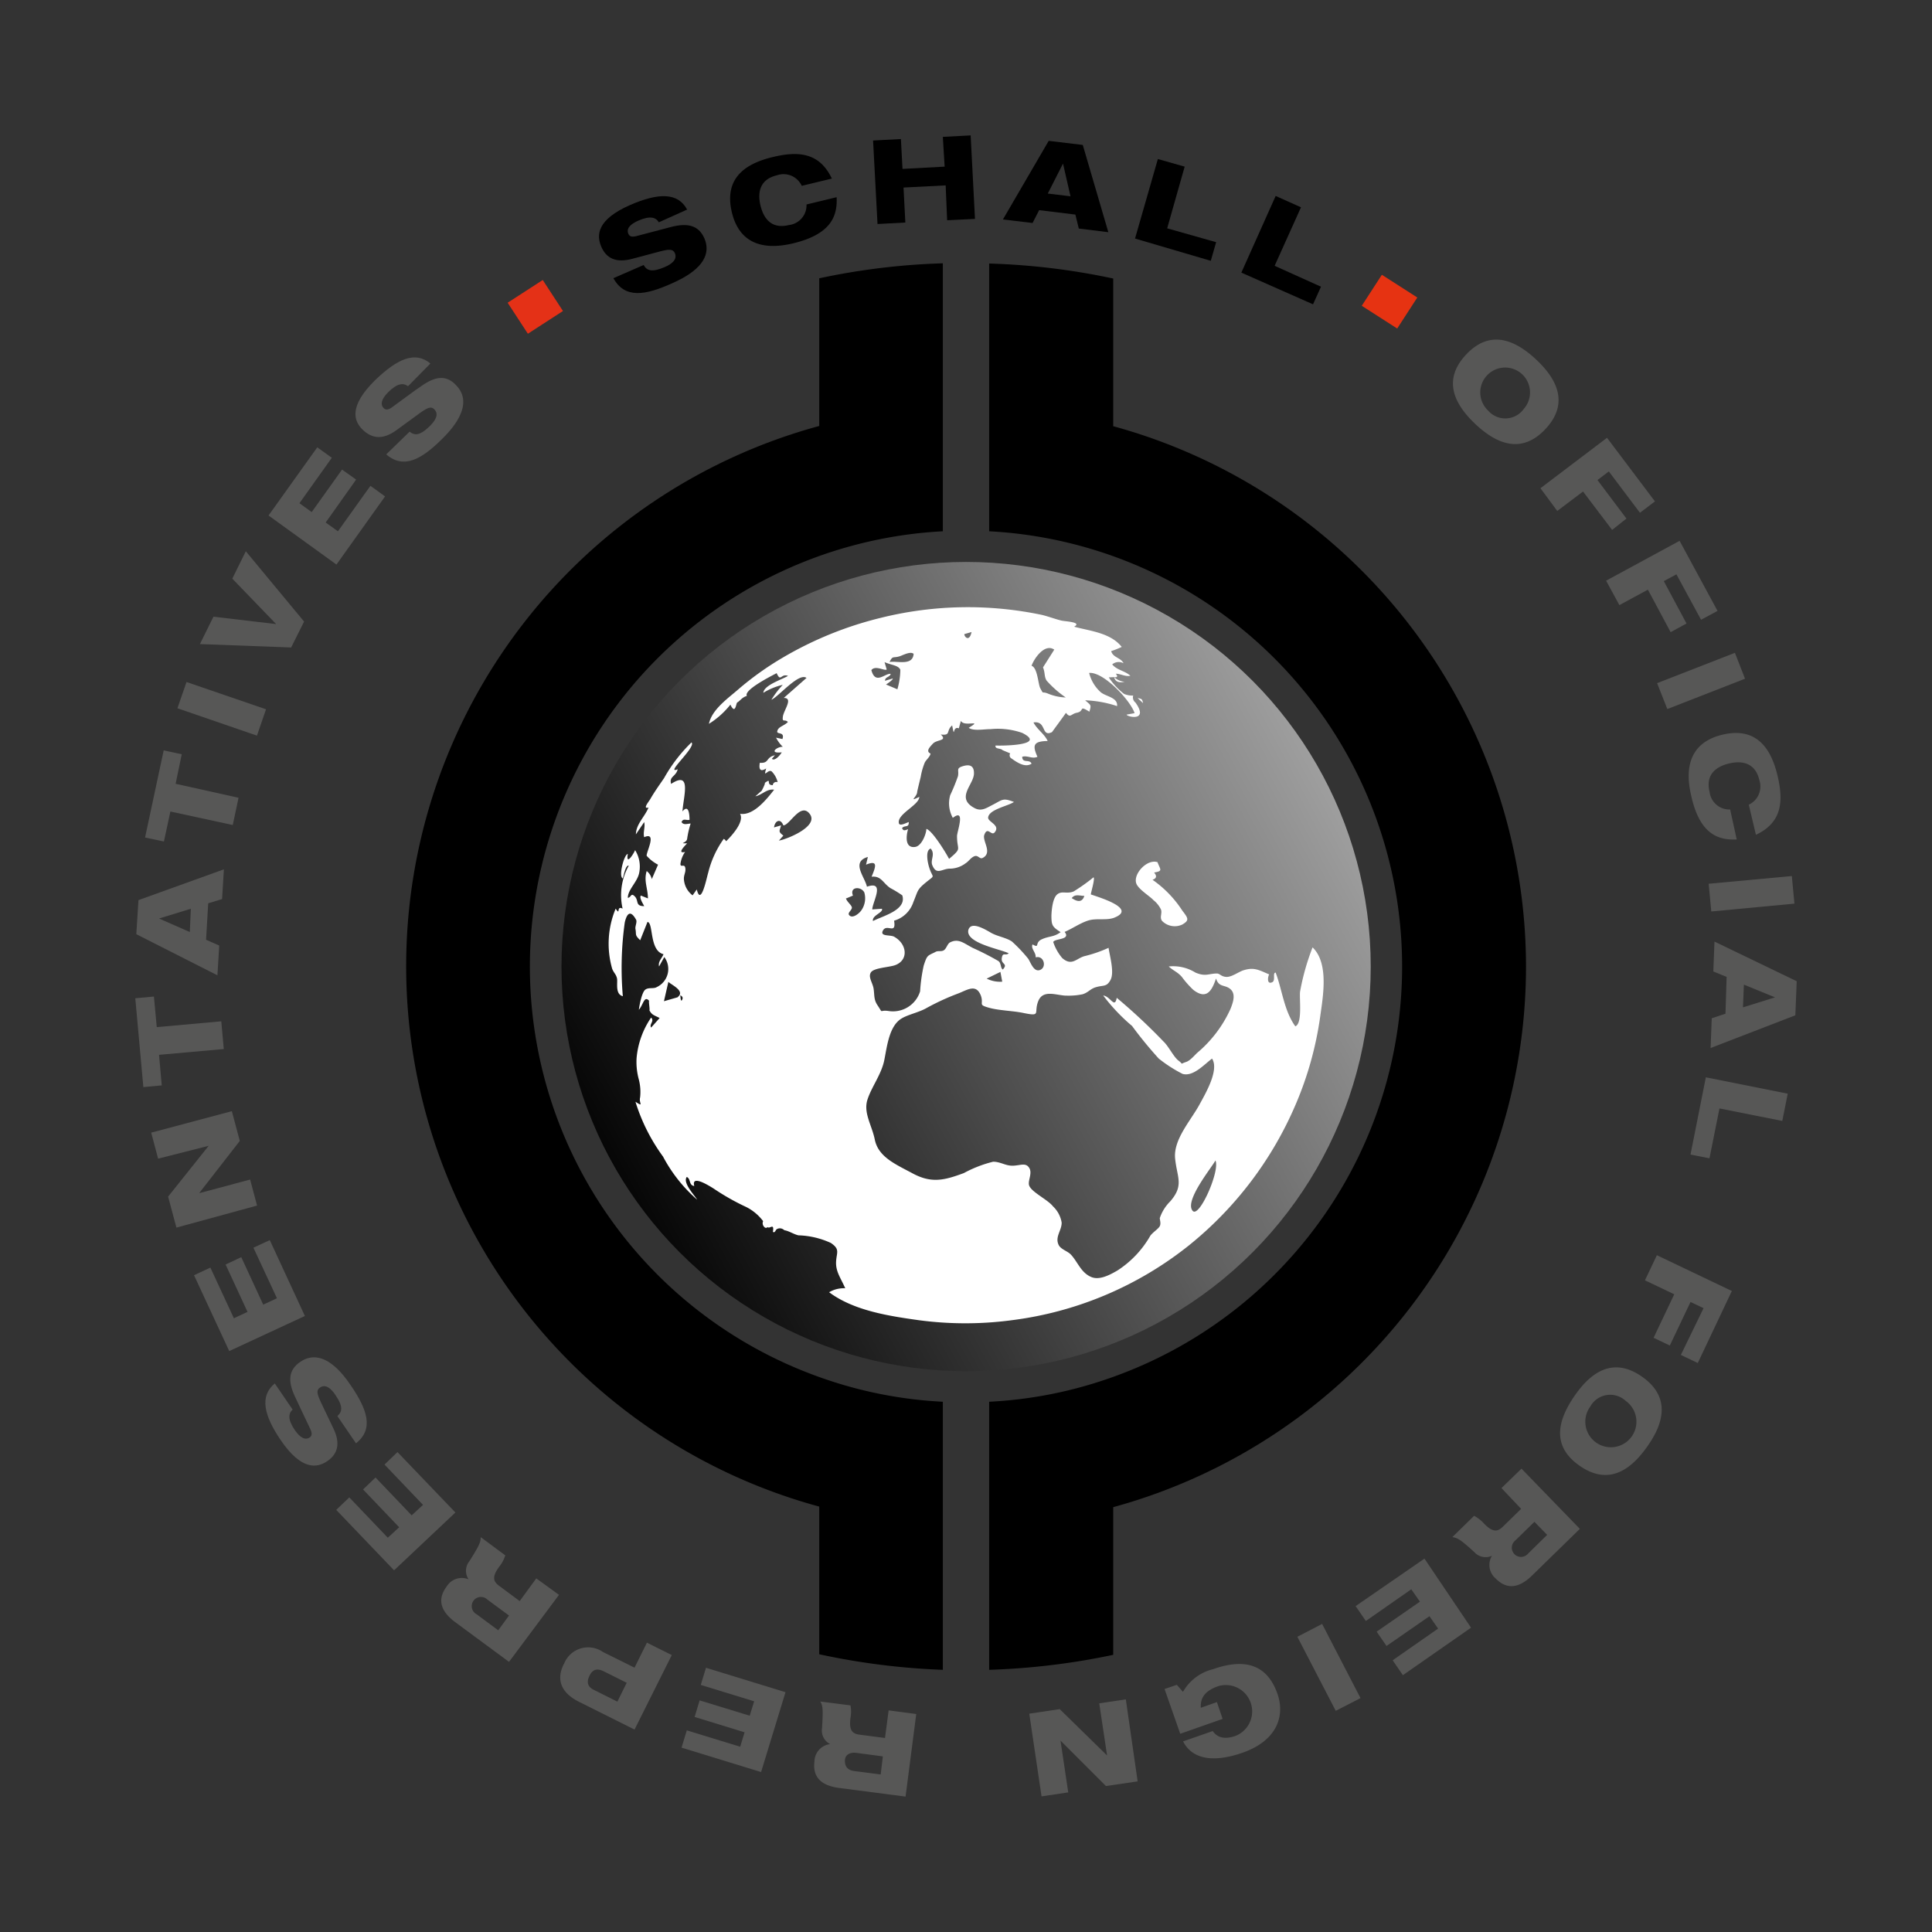 <svg id="Ebene_1" data-name="Ebene 1" xmlns="http://www.w3.org/2000/svg" xmlns:xlink="http://www.w3.org/1999/xlink" viewBox="0 0 170.08 170.08"><rect x="0" y="0" width="170.08" height="170.08" fill="#333333" stroke="none"/><defs><style>.cls-1{fill:url(#Unbenannter_Verlauf_28);}.cls-2{fill:#fff;}.cls-3{fill:#e43117;}.cls-4{fill:#e63312;}.cls-5{fill:#575756;}</style><linearGradient id="Unbenannter_Verlauf_28" x1="43.96" y1="107.2" x2="187.57" y2="29.92" gradientUnits="userSpaceOnUse"><stop offset="0.05"/><stop offset="0.55" stop-color="#aeaeae"/><stop offset="0.6" stop-color="#d2d2d2"/><stop offset="0.64" stop-color="#ececec"/><stop offset="0.76" stop-color="#919190"/><stop offset="0.91"/></linearGradient></defs><title>OFR-Blanc_Plural_nowhitespace</title><path d="M134.34,85.09A49.38,49.38,0,0,0,98,37.52v-13a60.38,60.38,0,0,0-10.92-1.32V46.77A38.37,38.37,0,0,1,98,121.21a37.65,37.65,0,0,1-10.92,2.19V147A62.22,62.22,0,0,0,98,145.68v-13A49.37,49.37,0,0,0,134.34,85.09Z"/><path d="M83,123.4a37.65,37.65,0,0,1-10.92-2.19A38.37,38.37,0,0,1,83,46.77V23.18A60.27,60.27,0,0,0,72.12,24.5v13a49.29,49.29,0,0,0,0,95.13v13A62.1,62.1,0,0,0,83,147V123.4Z"/><circle class="cls-1" cx="85.05" cy="85.09" r="35.62"/><path class="cls-2" d="M98.08,59.61c.12.47.5.5.92.41a1.56,1.56,0,0,1-.92-.41q.44.06.15-.3c.44,0,.83.28,1.28.18-.47-.44-1.17-.48-1.6-1a.89.89,0,0,1,1-.1c-.24-.5-.93-.49-1.09-1.07a7.48,7.48,0,0,0,.93-.37c-1-1.26-2.82-1.4-4.19-1.78.74-.41-.79-.46-1.13-.54-.56-.14-1.11-.35-1.67-.49a31.71,31.71,0,0,0-14.14.23,31.9,31.9,0,0,0-8.69,3.51,26.87,26.87,0,0,0-3.87,2.75c-.93.82-2.39,1.81-2.65,3.09a7.43,7.43,0,0,0,1.89-1.69c.45.94.49-.13.6-.19.27-.15.39-.43.85-.58-.3-.51,2.09-1.72,2.62-2,.38.83.36,0,1,.24-.47.3-2.13.81-2.17,1.49a5.62,5.62,0,0,1,1.71-.7,8,8,0,0,0-1,1.31c.6-.24,2.42-2.43,3.09-1.92L69,61.44c.86,0,0,1.07-.08,1.64s.17.19.44.48c-.36.37-.89.41-.94.85,0,.25.68,0,.46.65l-.56-.12a2.91,2.91,0,0,0,.59.8c-.56,0-1.25.62-.09.49-.08.16-.6.83-.87.57l.27-.31c-.82.17-.48.73-1.33.66-.11.64.08.8.56.5-.3,1,.21-.09.53.31a2,2,0,0,1,.48.9.31.31,0,0,0-.43.26c-.68,0,0-.71-.73-.18.18-.14-.3.81-.27.69,0,0-.52.46-.53.47.58-.11,1-.68,1.65-.58-.66.84-1.82,2.31-3,2.12.41.72-.8,2-1.23,2.42a.43.43,0,0,0-.21-.21,8.67,8.67,0,0,0-1.37,3c-.12.36-.63,3-1,1.45l-.37.52a1.93,1.93,0,0,1-.75-1.29c-.08-.48.18-.71.11-1.12s-.42,0-.43-.35A2.37,2.37,0,0,1,60.31,75c-.76.18,0-.56.18-.76-.8,0-.06,0,0-.39a8.13,8.13,0,0,1,.31-1.35c-.26,0-.62.17-.8-.13.14-.37.44-.12.7-.2,0-.43-.06-1.42-.62-.74.08-1.31.84-3.63-1-2.42-.19-.68.42-.62.58-1.29-1.2.5,1.69-2,1.21-2.36a13.67,13.67,0,0,0-2.41,3.14c-.41.6-.85,1.21-1.21,1.84-.14.24-.71.91-.16.75-.32.81-1.09,1.44-1.11,2.36l.73-1.08c.11.45-.12.89,0,1.33,1.18-.52.15,1.36.22,1.64a3.42,3.42,0,0,0,1,.78l-.55,1.27a1.25,1.25,0,0,0-.45-.71c-.27.87.1,1.5.11,2.41l-.62-.25c-.17.18.2.74.29.93-.81,0-.46-.48-.82-.85s-.31.08-.62.12c0-.73.84-1.39,1-2.2a2.74,2.74,0,0,0-.36-2c-.15.37-.83,1.4-.64.34-.32,0-.85,2-.44,2.15.07-.2.24-1.22.52-1.12a5.34,5.34,0,0,0-.54,3.78c-.6-.31-.15.69-.61,0a8,8,0,0,0-.31,5.29c.15.38.32.45.42.82s-.2,1.41.52,1.6A29,29,0,0,1,55,81.21c.18-.79.5-1.15,1-.24.1.21-.1.57-.06.8.1.53-.09.52.42,1L57,81.16c.54.06.15,2.54,1.41,2.84-.13.36-.5.65-.39,1.08l.46-.83a1.76,1.76,0,0,1-.67,2.65c-.28.17-.7,0-1,.22s-.51,1.32-.57,1.77c.4-.43.46-1.3.92-.77-.1-.11.09.9,0,.79.21.46.47.47.91.71l-.75.84c-.19-.31.32-.56,0-.88a7.48,7.48,0,0,0-1.28,3.57,5.86,5.86,0,0,0,.2,1.89,4.38,4.38,0,0,1,.11,1.57c-.13.49.37.88-.41.38a16.37,16.37,0,0,0,2.43,4.83,13.24,13.24,0,0,0,3,3.79c-.21-.37-1.3-1.49-.91-2,.38.19.16.73.66.8-.28-1,1.19-.1,1.7.22a20.74,20.74,0,0,0,2.9,1.64,4.28,4.28,0,0,1,1.46,1.23.45.45,0,0,0,.12.53c.08.09.18.07.29,0,.16.18.59-.41.45.41.11.09.19,0,.26-.14s.43-.29.75,0c.4.06.83.36,1.24.45a7.35,7.35,0,0,1,2.85.67c.8.54.53.81.47,1.55-.08.93.37,1.47.8,2.44a2.54,2.54,0,0,0-1.42.35c2.17,1.62,5.25,2.09,7.89,2.46a30.92,30.92,0,0,0,8.21,0,31.25,31.25,0,0,0,15.57-6.58,32.1,32.1,0,0,0,9.41-12.43,30.26,30.26,0,0,0,2.15-7.71c.24-1.74.79-4.7-.67-6.1a21,21,0,0,0-1.1,3.89c-.08.61.23,2.82-.42,3.06-1-1.4-1.15-3.2-1.73-4.73-.29,0,0,.65-.27.83-.51.28-.44-.44-.3-.67-.92-.39-1.32-.65-2.24-.37-.44.13-1.05.61-1.52.59s-.57-.29-.83-.3c-.74,0-1,.3-1.9-.08a3.73,3.73,0,0,0-2.35-.54c.38.37.78.48,1.16.93a8.26,8.26,0,0,0,1,1.13c1.15.89,1.63.11,2-1,.26.81.78.52,1.26.93s.28,1.1,0,1.78a10.93,10.93,0,0,1-2.9,3.82c-.25.23-.64.71-1,.82-.59.2-.21.21-.65-.11s-.88-1.28-1.35-1.71a51.42,51.42,0,0,0-4.1-3.83c-.18,1-.57-.15-1.19-.2a16.5,16.5,0,0,0,2.54,2.68,35.63,35.63,0,0,0,2.35,2.87,12.2,12.2,0,0,0,2.1,1.35c.93.25,1.84-.78,2.59-1.35.65,1-.58,3.08-1.08,4-.77,1.44-2.34,3.11-2.17,4.8s.8,2.35-.43,3.77a3.77,3.77,0,0,0-.92,1.47c0,.17.12.47,0,.71s-.6.53-.83.84a8.87,8.87,0,0,1-2.89,3.06c-.7.41-1.6.88-2.31.58-.92-.38-1.21-1.37-1.82-2-.32-.31-.9-.45-1.07-.86-.31-.7.3-1.26.28-1.94a2.54,2.54,0,0,0-.76-1.42c-.46-.59-1.85-1.23-2.09-1.81-.17-.41.3-1.08,0-1.57s-.75-.23-1.41-.2-1.11-.35-1.77-.35a10.86,10.86,0,0,0-2.58,1c-1.73.64-2.86.93-4.56,0-1.47-.79-3-1.43-3.29-3-.26-1.23-1-2.31-.64-3.45s1.24-2.24,1.49-3.51.44-3,1.52-3.65c.55-.34,1.53-.54,2.16-.9a21.14,21.14,0,0,1,2.82-1.3c.81-.31,1.58-.89,2,.19.27.78-.27.78.66,1.05s2.1.27,3.06.47c1.66.34.9,0,1.34-1.06s1.68-.44,2.53-.46a6,6,0,0,0,1.35-.12c.47-.13.67-.45,1.11-.6.73-.24,1,0,1.36-.66s-.06-2.08-.17-2.83a11.66,11.66,0,0,1-2.15.74c-.71.22-1.09.88-1.92.17a4.23,4.23,0,0,1-.8-1.42c.12-.33,1.59-.17,1-.89.7-.3,1.35-.77,2.07-1s1.54,0,2.24-.23c2.18-.81-1.33-1.83-2-2.07,0-.16.38-1.37.24-1.51a16.11,16.11,0,0,1-1.76,1.25c-.61.24-1-.08-1.42.24s-.51,1.36-.53,1.86c0,.87.06,1,.81,1.48-.61.45-1,.33-1.66.63s-.14.83-.81.45c-.18.36.32.71.27,1.14.71-.2,1,.84.41,1.1s-.87-.73-1.08-1a13.42,13.42,0,0,0-1.41-1.49c-.48-.34-1.3-.46-1.84-.77s-1.76-1.06-2-.26c-.28,1.17,2.83,1.69,3.55,2.06-.28.26-.53-.14-.61.43s.59.45.09,1c-.23-.15-.12-.58-.41-.76a24.59,24.59,0,0,0-2.23-1.14c-.78-.4-1.25-.87-2-.49-.24.12-.32.56-.56.7s-.53,0-.76.16c-.7.34-.7.27-1,1.17A14.45,14.45,0,0,0,81,87.27,2.5,2.5,0,0,1,78.21,89c-.85-.12-.43.3-.93-.46C76.9,88,77,87.64,76.9,87c-.1-.52-.49-1-.23-1.4s1.58-.44,2.12-.63c1.22-.44,1.07-1.87-.08-2.51-.33-.18-1.24,0-1-.51.34-.71,1.21.41,1-.9a2.52,2.52,0,0,0,1.7-1.65c.42-1,.29-1.06,1.14-1.75s.55-.26.23-1.35c-.09-.3-.36-1.43.15-1.6.44.51-.06,1,.15,1.48.36.86.8.34,1.47.29A2.32,2.32,0,0,0,85,76c.29-.18.44-.48.77-.62s.47.28.73.15c.89-.45,0-1.44.14-2,.29-.85.62.1.92-.25.55-.65-.62-.92-.57-1.32.08-.71,1.76-1,2.27-1.36-1-.39-1-.19-1.91.27-.57.3-1,.59-1.61.24-1.64-.92.05-2.08,0-3.07,0-.44-.19-.81-.91-.61s-.38.36-.5.91A16.86,16.86,0,0,1,83.65,70,2.63,2.63,0,0,0,83.88,72c1.17-.91.36,1.24.37,1.61,0,1.3.48,1-.7,2-.28-.54-1.48-2.5-2-2.64,0,.42-.41,1.52-1,1.59-.91.12-.78-1-.61-1.56-.27.09-.4.18-.53-.09.21-.3.62,0,.59-.54-.09,0-.8.42-.87.1-.18-.81,1.79-1.59,1.8-2.32-1,.48-.2,0-.19-.42,0-.07.31-1.33.31-1.32a5.9,5.9,0,0,1,.36-1.28c.14-.27.45-.49.51-.79-.48-.21,0-.64.21-.88.38-.38,1.3-.22.69-.8.93.11.43-.31,1-.8.26,1.28,0,0,.59.26l.18-.66c.3.58,2-.18.69.61.41.31,1.39.11,1.91.12a6.47,6.47,0,0,1,2.8.33c2.18,1.09-1.62,1.14-2.35,1.11-.07.34.44.21.62.41l.67.28a.32.32,0,0,0,.13.46c.46.33,1.19.83,1.75.45-.16-.43-.82,0-.82-.61.46-.14.88.22,1.34,0-.49-1.07-.3-1.36.9-1.39-.3-.64-.92-1-1.25-1.63,1.17-.18.66,1.33,1.63.85,0,0,1.23-1.68,1.23-1.7.38.5.44.11.93,0,.76-.13.14-.71,1.13-.1.21-.65.09-.58-.37-1a10,10,0,0,1,2.81.51c.08-.78-1-.83-1.46-1.24a3.39,3.39,0,0,1-1-1.68c1.28-.12,3.67,2.47,4,3.54l-.7.13c0,.19,2,.66.78-1.06a.57.57,0,0,1-.2-.62,1.83,1.83,0,0,1-.8-.14,5.87,5.87,0,0,1-1.35-1.46ZM101.9,75.9c-.91-.3-2.13,1-1.88,1.84.16.53,1.17,1.12,1.52,1.5a2.38,2.38,0,0,1,.67.84c.11.34-.15.7.1,1a1.56,1.56,0,0,0,1.77.31c.65-.38.52-.55,0-1.23a9.8,9.8,0,0,0-2.62-2.71c.36-.12.4-.33.14-.64C102.42,76.68,102.13,76.55,101.9,75.9Zm-1.27-14c-.09-.37-.09-.37-.48-.45ZM77.64,80l-.85.06c0-.62,1.19-2.58-.47-2-.2-.89-1.42-2.18.08-2.62l-.16.68c1.16-.48.79.31.49,1.06.86-.09,1,.57,1.65,1a9.92,9.92,0,0,1,1.05.64c.42,1.3-1.74,1.82-2.58,2.26C76.74,80.58,77.78,80.34,77.64,80ZM91.82,58.75c.2.5.09.81.32,1.17a9.18,9.18,0,0,0,1.68,1.48,4.37,4.37,0,0,1-1.56-.34c-.59-.24-.35.12-.67-.45-.21-.38-.24-1.82-.78-2,.23-.65,1.16-2,2-1.42ZM68.57,74l.39-.44c-.47-.37-.34-.37-.2-.9l-.62.18c.08-.6.57-.83.82-.18.57,0,1.52-2.08,2.33-1S69.3,73.88,68.57,74ZM107,102.16c.42.9-1.42,5.08-2,4.44C104.23,105.74,106.66,102.8,107,102.16ZM79,60.68l-1-.42s.64-.41.59-.53l-.68.2c0-.36.43-.3.5-.61-.5-.06-1.35,1-1.7-.33.35-.45,1.15.09,1.35-.05l-.19-.65c.62.27,1.24.28,1.39.68A6.49,6.49,0,0,1,79,60.68Zm-4.48,18.4.57-.24c-.33-.8.73-.83,1-.27a1.85,1.85,0,0,1-.27,1.58c-.23.32-.82.76-1.08.39-.14-.2.3-.45.25-.67S74.56,79.39,74.47,79.08Zm-14.82,8.7-1.25.36.39-1.71C59,86.65,60.4,87.24,59.65,87.78ZM80.43,57.56c-.08,1.1-1.49.59-2.12.72.29-.6.31-.32.9-.51C79.49,57.68,80.15,57.31,80.43,57.56Zm7.64,28,.16.86a2.62,2.62,0,0,1-1.37-.27Zm6.26-6.47c.28-.41.66-.24,1.13-.22C95.25,79.5,94.8,79.37,94.33,79.05ZM84.9,55.82l.63-.18C85.32,56.6,84.85,56,84.9,55.82ZM68.08,67.62m-8.19,20c.21.1.26.24.14.43S59.9,87.6,59.89,87.66Z"/><path class="cls-3" d="M44.69,26.65l3.09-2,1.78,2.73-3.09,2Z"/><path d="M58,19.57c-.26-.44-.77-.6-1.8-.15-.76.33-1.08.73-.88,1.17.1.23.31.29.68.2.61-.15,2.44-.65,3.15-.83,1.36-.33,2.33-.15,2.85,1,1,2.29-2,3.6-2.88,4C56.8,26,55,26.31,54,24.49l2.66-1.16c.28.49.71.68,1.88.17.56-.24,1.12-.64.87-1.22-.16-.36-.5-.36-1.33-.14l-2.4.64c-1.48.4-2.32-.06-2.75-1.07s-.39-2.38,2.56-3.67c2.45-1.06,4.18-1.12,5,.41Z"/><path d="M73.65,17.36c.08,1.61-.43,3.24-3.82,4.06-3,.72-4.81-.26-5.4-2.72s.48-4.13,3.58-4.87c2.18-.53,4.11-.46,5.22,1.89l-2.65.64a1.76,1.76,0,0,0-2.18-.93c-1.49.35-1.74,1.48-1.45,2.67s1,2.08,2.51,1.71A1.75,1.75,0,0,0,71,18Z"/><path d="M83.25,16.32l-3.71.19.16,3.08-2.45.13-.39-7.35,2.45-.13.14,2.63,3.71-.2L83,12.05l2.45-.13.38,7.35-2.45.12Z"/><path d="M92.32,12.4l3,.36,2.25,7.68-2.6-.32-.3-1.23-3.19-.39-.58,1.13-2.61-.31Zm1.26,2h0l-1.34,2.64,2,.24Z"/><path d="M101.93,14l2.36.67-1.54,5.43,4.31,1.22-.47,1.64L99.92,21Z"/><path d="M112.3,17.25l2.23,1-2.32,5.15,4.08,1.84-.7,1.55L109.28,24Z"/><path class="cls-4" d="M121.65,24.19l3.12,2L123,28.92l-3.12-2Z"/><path class="cls-5" d="M135.23,31.65c1.89,1.77,2.9,3.9.82,6.12s-4.27,1.35-6.16-.43-2.91-3.9-.83-6.12S133.33,29.87,135.23,31.65ZM131,36.14a2,2,0,0,0,3.15-.15,2.19,2.19,0,1,0-3.15.15Z"/><path class="cls-5" d="M141.47,38.54l4.22,5.6-1.32,1-2.74-3.64-1,.76,2.55,3.39-1.26,1-2.56-3.38-2.27,1.71-1.48-2Z"/><path class="cls-5" d="M147.86,47.61l3.34,6.17-1.45.78-2.17-4-1.11.6,2,3.73-1.4.76-2-3.74-2.51,1.36-1.17-2.15Z"/><path class="cls-5" d="M152.73,57.47l.89,2.28-6.84,2.67-.9-2.28Z"/><path class="cls-5" d="M152.89,73.9c-1.61.08-3.25-.44-4-3.82-.72-3,.27-4.81,2.73-5.4s4.13.5,4.86,3.6c.52,2.18.45,4.11-1.9,5.21l-.63-2.65a1.77,1.77,0,0,0,.93-2.17c-.35-1.49-1.48-1.74-2.66-1.46s-2.09,1-1.72,2.5a1.75,1.75,0,0,0,1.81,1.55Z"/><path class="cls-5" d="M157.74,77.12l.23,2.43-7.32.69-.23-2.44Z"/><path class="cls-5" d="M158.17,86.38l-.12,3-7.46,2.88.1-2.62,1.21-.4L152,86l-1.17-.48.1-2.63Zm-1.91,1.42v0l-2.74-1.12-.08,2Z"/><path class="cls-5" d="M157.38,96.28l-.48,2.4-5.53-1.1-.88,4.39-1.67-.33,1.35-6.8Z"/><path class="cls-5" d="M152.46,113.65l-3,6.34-1.49-.71,2-4.12-1.15-.54L147,118.45l-1.43-.68,1.82-3.83-2.58-1.23,1.05-2.21Z"/><path class="cls-5" d="M145,127.36c-1.49,2.12-3.45,3.42-5.95,1.67s-1.92-4-.43-6.16,3.45-3.42,5.94-1.67S146.52,125.24,145,127.36Zm-5-3.54a2.25,2.25,0,1,0,3.11-.5A2,2,0,0,0,140,123.82Z"/><path class="cls-5" d="M139.08,134.59l-4.21,4.11c-1.29,1.26-2.34,1.14-3.2.26a1.56,1.56,0,0,1-.33-2h0a1.34,1.34,0,0,1-1.56-.33c-1.09-1-1.45-1.26-1.93-1.31l1.92-1.88a3.2,3.2,0,0,1,.87.68c.8.83,1.22.71,1.66.28l1.61-1.57L132.18,131l1.76-1.71Zm-4-.62-1.69,1.65a.81.81,0,1,0,1.13,1.15l1.68-1.65Z"/><path class="cls-5" d="M129.5,143.29l-6,4.18-.9-1.31,4-2.79-.76-1.09-3.78,2.62-.87-1.26L125,141l-.76-1.09-4,2.79-.9-1.31,6.06-4.18Z"/><path class="cls-5" d="M119.77,149.49l-2.18,1.12-3.38-6.52,2.18-1.13Z"/><path class="cls-5" d="M107.63,151.32l-3.73,1.31-1.38-3.94,1.08-.37.54.62a4.19,4.19,0,0,1,2.66-2c3-1.06,4.81-.23,5.65,2.15.71,2-.06,4.16-3.07,5.21-1.91.67-4.24.92-5.23-1l2.61-.91c.34.49.92.8,2,.43a2.32,2.32,0,0,0-1.52-4.38c-1.14.4-1.58,1-1.53,1.9l1.42-.5Z"/><path class="cls-5" d="M100.15,156.82l-2.79.41-4-4h0l.68,4.56-2.35.35-1.08-7.28,2.68-.4,4.17,4.08h0l-.69-4.59,2.34-.35Z"/><path class="cls-5" d="M79.72,158.16l-5.84-.76c-1.79-.23-2.34-1.13-2.18-2.35a1.56,1.56,0,0,1,1.38-1.51v0a1.34,1.34,0,0,1-.71-1.43c.08-1.45.1-1.92-.16-2.32l2.66.34a2.91,2.91,0,0,1,0,1.1c-.15,1.15.2,1.4.81,1.48l2.23.29.32-2.43,2.43.32Zm-2-3.54-2.34-.31c-.59-.07-1,.19-1,.69s.22.83.81.91l2.34.3Z"/><path class="cls-5" d="M67,156l-7-2.15.46-1.52,4.7,1.44.39-1.27-4.4-1.35.44-1.46,4.41,1.35.39-1.27-4.7-1.44.46-1.51,7,2.15Z"/><path class="cls-5" d="M55.86,152.26,51,149.83c-1.79-.89-2-2.15-1.33-3.4a2.28,2.28,0,0,1,3.41-1l2.78,1.38,1.09-2.2,2.19,1.09Zm-.69-4.12-2-1c-.6-.3-1-.19-1.28.39s-.15,1,.46,1.27l2,1Z"/><path class="cls-5" d="M44.81,146.3l-4.74-3.5c-1.45-1.08-1.49-2.13-.76-3.12a1.57,1.57,0,0,1,1.94-.65h0a1.34,1.34,0,0,1,.07-1.59c.78-1.24,1-1.63,1-2.12l2.16,1.6a2.91,2.91,0,0,1-.53,1c-.69.93-.5,1.33,0,1.69l1.8,1.34,1.46-2,2,1.45Zm0-4.08-1.9-1.4a.81.81,0,1,0-.95,1.29l1.9,1.41Z"/><path class="cls-5" d="M34.69,138.24l-5.09-5.32,1.15-1.1,3.39,3.55,1-.92-3.18-3.33,1.1-1.05,3.18,3.33,1-.92-3.39-3.55,1.14-1.1,5.1,5.32Z"/><path class="cls-5" d="M25.76,124.09c-.38.35-.44.87.19,1.8.47.68.92.92,1.32.65.2-.14.22-.36.06-.71-.26-.56-1.09-2.28-1.39-2.94-.58-1.27-.58-2.26.49-3,2.06-1.4,3.9,1.26,4.47,2.1,1.4,2.06,2.05,3.79.44,5.07l-1.64-2.4c.42-.37.54-.82-.18-1.87-.35-.51-.84-1-1.36-.63-.33.22-.26.55.11,1.33l1.07,2.24c.67,1.37.37,2.29-.53,2.9s-2.27.83-4.09-1.84c-1.5-2.2-1.88-3.89-.53-5Z"/><path class="cls-5" d="M20.18,118.94l-3.1-6.68,1.44-.67,2.07,4.46,1.2-.56-1.93-4.17,1.38-.65,1.93,4.18,1.21-.56-2.07-4.45,1.44-.67,3.09,6.68Z"/><path class="cls-5" d="M15.53,108.07l-.73-2.73,3.57-4.47v0L13.92,102l-.61-2.29,7.1-1.89.7,2.62-3.58,4.6v0l4.49-1.2.61,2.29Z"/><path class="cls-5" d="M12.62,95.7l-.71-7.82,1.64-.15.25,2.69,5.68-.51.22,2.44L14,92.86l.24,2.69Z"/><path class="cls-5" d="M12,82.24l.19-3,7.52-2.71-.16,2.62-1.22.37-.19,3.21,1.16.51-.16,2.62ZM14,80.86v0l2.71,1.19L16.8,80Z"/><path class="cls-5" d="M12.77,73.73l1.64-7.67L16,66.4,15.46,69,21,70.23l-.51,2.4L15,71.44l-.57,2.64Z"/><path class="cls-5" d="M15.62,62.35l.8-2.31,7,2.4-.8,2.32Z"/><path class="cls-5" d="M17.6,56.7l1.19-2.41,5.52.65v0l-3.86-4,1.19-2.41,5.13,6.19L25.63,57Z"/><path class="cls-5" d="M23.64,45.38l4.29-6,1.28.92-2.85,4,1.08.78,2.67-3.74,1.24.88L28.67,46l1.08.77,2.86-4,1.29.93-4.28,6Z"/><path class="cls-5" d="M35.92,34c-.41-.31-.94-.27-1.74.52-.58.58-.74,1.07-.4,1.41.18.18.4.16.71-.06.51-.36,2-1.49,2.64-1.91,1.14-.8,2.12-1,3-.07,1.76,1.77-.52,4.07-1.24,4.78C37.15,40.39,35.56,41.35,34,40l2.06-2c.43.35.9.38,1.81-.52.43-.44.81-1,.36-1.45-.27-.28-.58-.16-1.29.35l-2,1.46c-1.23.91-2.18.78-3,0s-1.23-2.08,1.06-4.35C35,31.56,36.55,30.89,37.89,32Z"/></svg>